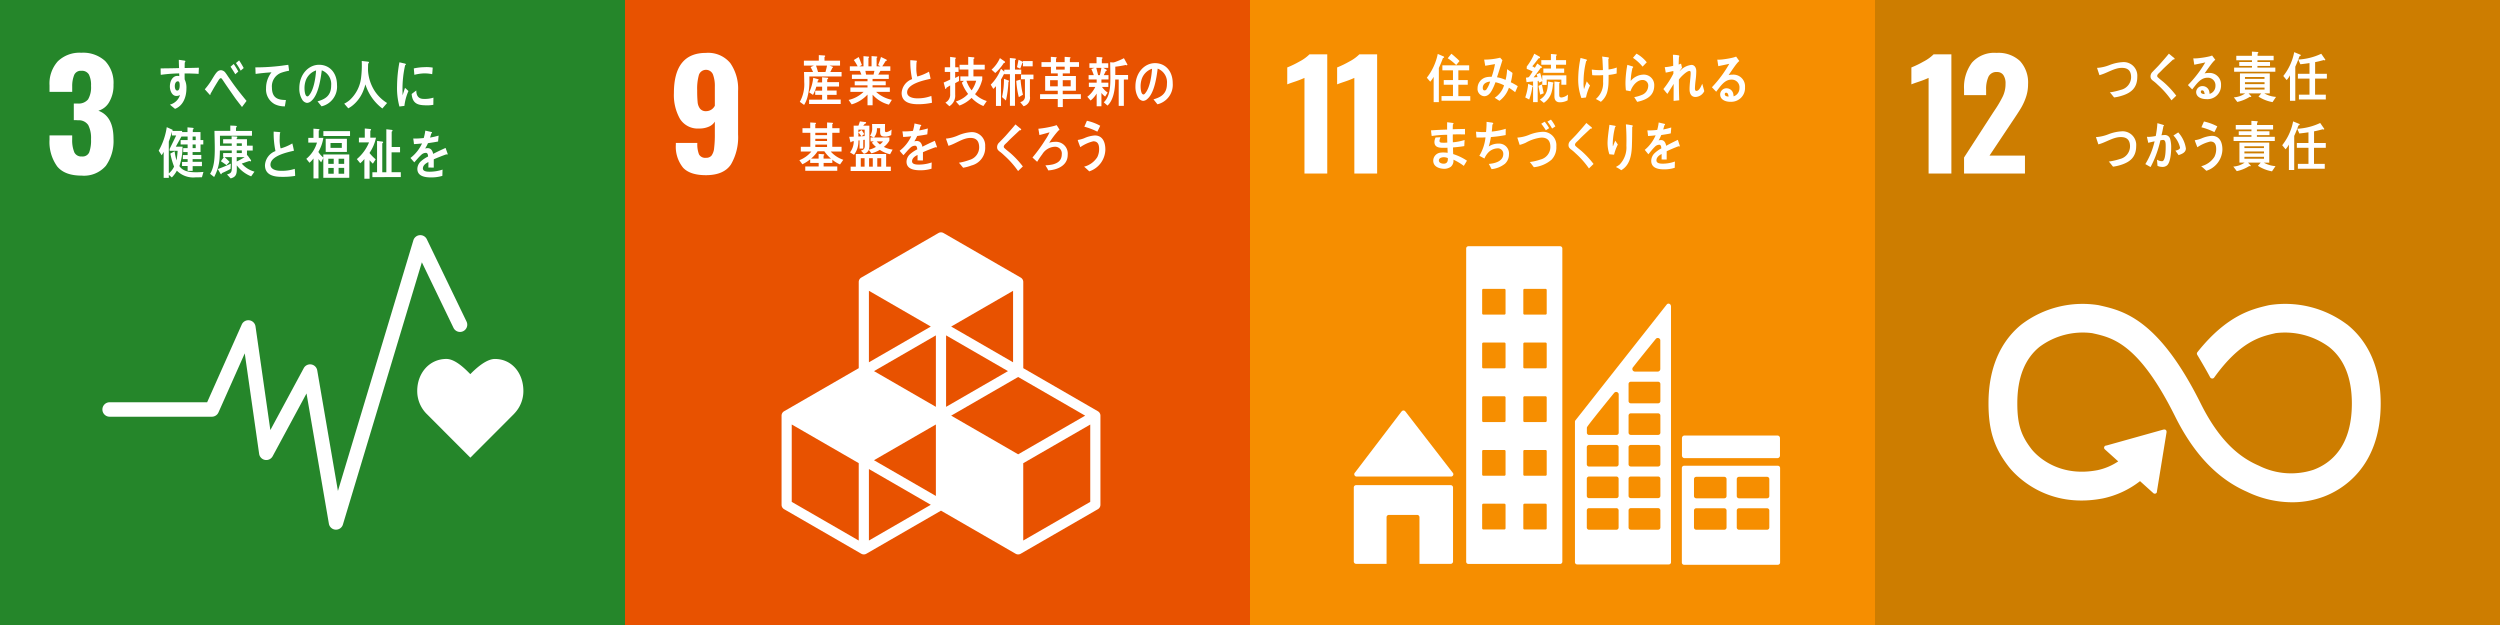 <svg xmlns="http://www.w3.org/2000/svg" xmlns:xlink="http://www.w3.org/1999/xlink" width="472" height="118" viewBox="0 0 472 118"><rect x="0" y="0" width="472" height="118" fill="#333333" stroke="none"/><defs><clipPath id="a"><rect width="118" height="118" fill="none"/></clipPath></defs><g transform="translate(-711 -1159)"><g transform="translate(711 1159)"><rect width="118" height="118" fill="#25862a"/><g clip-path="url(#a)"><path d="M14.438,35.285a7.888,7.888,0,0,1-1.417-5.028v-.778H17.3v.75a5.931,5.931,0,0,0,.417,2.472,1.45,1.45,0,0,0,1.417.75,1.359,1.359,0,0,0,1.375-.764,6.468,6.468,0,0,0,.347-2.486,5.323,5.323,0,0,0-.528-2.681,2.135,2.135,0,0,0-1.945-.9,5.312,5.312,0,0,0-.778-.027V23.451H18.3a2.3,2.3,0,0,0,2-.778,4.5,4.5,0,0,0,.556-2.556,4.4,4.4,0,0,0-.4-2.138,1.513,1.513,0,0,0-1.43-.7,1.344,1.344,0,0,0-1.333.75,5.565,5.565,0,0,0-.389,2.222v1H13.021V20.035a6.256,6.256,0,0,1,1.57-4.555,5.9,5.9,0,0,1,4.43-1.611,6.152,6.152,0,0,1,4.5,1.556A5.99,5.99,0,0,1,25.1,19.9,6.156,6.156,0,0,1,24.3,23.16a3.447,3.447,0,0,1-2.056,1.653Q25.1,25.868,25.1,30.118a8.079,8.079,0,0,1-1.445,5.1,5.458,5.458,0,0,1-4.583,1.848q-3.223,0-4.639-1.778" transform="translate(-3.671 -3.91)" fill="#fff"/><path d="M129.744,100.423c0-3.335-2.141-6.04-5.382-6.04-1.621,0-3.576,1.775-4.638,2.867-1.061-1.094-2.887-2.87-4.509-2.87-3.241,0-5.513,2.7-5.513,6.041a6.112,6.112,0,0,0,1.72,4.272l8.309,8.324,8.3-8.316-.006-.006a6.114,6.114,0,0,0,1.72-4.273" transform="translate(-30.93 -26.61)" fill="#fff"/><path d="M71.028,117.432c-.028,0-.056,0-.085,0a1.362,1.362,0,0,1-1.26-1.131L65.462,91.717l-6.394,11.854a1.365,1.365,0,0,1-2.552-.454L53.8,84.145,48.837,95.3a1.366,1.366,0,0,1-1.247.809h-19.3a1.364,1.364,0,1,1,0-2.729H46.7l6.532-14.671a1.364,1.364,0,0,1,2.6.361l2.8,19.562,6.306-11.691a1.364,1.364,0,0,1,2.546.416l3.908,22.767L85.637,62.8a1.365,1.365,0,0,1,2.536-.2l7.5,15.54A1.365,1.365,0,0,1,93.21,79.33L87.239,66.951,72.334,116.462a1.362,1.362,0,0,1-1.305.971" transform="translate(-7.591 -17.433)" fill="#fff"/><path d="M105.78,24.616c-.309.031-.618.075-.936.113A13.369,13.369,0,0,1,104.4,20.8a25.319,25.319,0,0,1,.446-4.42l.748.176a2.3,2.3,0,0,1,.368.095.129.129,0,0,1,.1.135.14.14,0,0,1-.138.134,20.491,20.491,0,0,0-.5,4.588c0,.374.018.739.018,1.115.154-.47.3-.949.462-1.418.216.2.432.4.645.6a9.884,9.884,0,0,0-.764,2.8m5.463-.195a6.989,6.989,0,0,1-1.571.09c-1.229-.039-2.373-.241-2.523-2.135.29-.219.579-.45.876-.661,0,1.074.5,1.558,1.3,1.585a5.468,5.468,0,0,0,1.937-.236c-.007.45-.014.9-.019,1.356m-.216-5.783a6.7,6.7,0,0,0-1.991-.124,8.966,8.966,0,0,0-1.376.243c-.037-.372-.062-.834-.107-1.208a10.361,10.361,0,0,1,1.95-.236,7.076,7.076,0,0,1,1.623.082c-.032.411-.055.832-.1,1.242" transform="translate(-29.434 -4.619)" fill="#fff"/><path d="M49.4,18.387c-.359-.029-.719-.05-1.071-.059-.526-.016-1.049-.038-1.568-.022.008.391-.01.756.016,1.145a3.45,3.45,0,0,1,.326,1.664c0,1.757-.7,3.327-2.158,3.873-.314-.274-.648-.515-.955-.8a2.7,2.7,0,0,0,1.9-1.811,1.321,1.321,0,0,1-.726.17c-.745,0-1.185-.959-1.185-1.771,0-1.011.5-2.011,1.421-2.011a1.432,1.432,0,0,1,.351.042c0-.167-.008-.34-.017-.508-.6,0-1.193.042-1.78.08-.571.049-1.13.108-1.692.188-.034-.4-.019-.811-.034-1.212,1.164-.022,2.322-.022,3.487-.066-.026-.517-.041-1.028-.051-1.555.254.022.526.065.781.106a2.582,2.582,0,0,1,.324.052c.06.011.131.031.131.128a.292.292,0,0,1-.113.219c-.01.339-.018.7-.018,1.036.895-.007,1.8-.025,2.693-.055Zm-3.911,1.4c-.4,0-.58.463-.58.895,0,.348.1.853.465.853.386,0,.457-.59.457-.947,0-.283,0-.8-.342-.8" transform="translate(-11.906 -4.436)" fill="#fff"/><path d="M60.869,24.684c-.444-.595-.964-1.215-1.425-1.878-.546-.784-1.112-1.6-1.644-2.375-.182-.264-.365-.551-.546-.815-.1-.133-.216-.376-.382-.376-.237,0-.46.453-.592.649-.174.278-.349.575-.513.84-.3.487-.556.983-.844,1.457v.056c0,.088-.036.164-.112.164l-.965-1.066A13.669,13.669,0,0,0,54.871,20c.331-.5.626-1.05.974-1.548.332-.45.59-.717,1.085-.717a1.144,1.144,0,0,1,.863.55c.19.233.374.543.546.786.411.585.819,1.183,1.235,1.735.643.872,1.478,1.91,2.155,2.726ZM59.6,18.5c-.277-.495-.587-.961-.894-1.428l.6-.515a12.511,12.511,0,0,1,.87,1.432Zm1.023-.679a13.415,13.415,0,0,0-.894-1.439l.6-.5a15.759,15.759,0,0,1,.862,1.442Z" transform="translate(-15.181 -4.479)" fill="#fff"/><path d="M73.31,18.188a9.447,9.447,0,0,0-1.278.344,2.73,2.73,0,0,0-1.767,2.816c.017,2.114,1.328,2.311,2.636,2.335-.06.4-.121.8-.206,1.2l-.177,0a4.184,4.184,0,0,1-1.707-.4,3.162,3.162,0,0,1-1.656-3.015,4.848,4.848,0,0,1,1.023-3.01c-.963.06-2.04.163-2.986.3-.045-.521-.021-.832-.071-1.236a40.032,40.032,0,0,0,4.957-.31c.388-.057,1.046-.143,1.271-.175.042.157.135.966.149,1.046s-.1.091-.189.112" transform="translate(-18.924 -4.801)" fill="#fff"/><path d="M82.894,24.876c-.261-.309-.5-.634-.762-.931,1.34-.4,2.577-.982,2.577-2.989a2.781,2.781,0,0,0-1.771-2.877c-.229,1.827-.679,4.736-2.009,5.813a1.234,1.234,0,0,1-.787.338,1.249,1.249,0,0,1-.9-.615,3.959,3.959,0,0,1-.544-2.166c0-2.588,1.718-4.417,3.735-4.417,1.866,0,3.381,1.384,3.381,3.846a3.8,3.8,0,0,1-2.916,4M79.915,20a4.331,4.331,0,0,0-.238,1.446c0,.433.076,1.555.551,1.555.169,0,.313-.2.417-.338.793-1.015,1.134-3.182,1.217-4.566A3.126,3.126,0,0,0,79.915,20" transform="translate(-22.187 -4.802)" fill="#fff"/><path d="M97.709,25a9.072,9.072,0,0,1-3.2-4.555,11.068,11.068,0,0,1-.467,1.371,6.764,6.764,0,0,1-1.878,2.553,5.008,5.008,0,0,1-.892.6l-.763-.88a4.946,4.946,0,0,0,1.03-.679,6.765,6.765,0,0,0,2.14-4.117,19.517,19.517,0,0,0,.137-3.265l1.2.136a.169.169,0,0,1,.164.155.207.207,0,0,1-.154.191c-.017.427-.027.85-.027,1.276a8.028,8.028,0,0,0,1.351,4.043,7.485,7.485,0,0,0,2.251,2.135Z" transform="translate(-25.519 -4.517)" fill="#fff"/><path d="M49.89,42.891c-.4.01-.793.019-1.189.019a4.338,4.338,0,0,1-3.546-1.261,5.544,5.544,0,0,1-.95,1.282l-.572-.5v.579h-.969V38.1a5.742,5.742,0,0,1-.376.64l-.564-.859a12.659,12.659,0,0,0,1.522-4.446l1.049.475a.122.122,0,0,1,.07.1.164.164,0,0,1-.094.135h1.871v.839l-1.186,2.129h1.275a11.469,11.469,0,0,1-.6,3.671c.7,1.074,2.112,1.167,3.177,1.167.457,0,.906-.029,1.364-.062Zm-6.1-4.994v-.352L45.033,35h-.811v-.714c-.167.63-.362,1.262-.59,1.872v6.008a3.62,3.62,0,0,0,.995-1.283,13.918,13.918,0,0,1-.7-2.461c.272-.143.537-.289.809-.433a10.362,10.362,0,0,0,.353,1.726A16.043,16.043,0,0,0,45.3,37.9Zm5.835-1.2v1.438h-1.5v.549h1.645v.786H48.129v.506H49.89v.818H48.138v.888h-.951v-.91H46.131V40h1.056v-.526h-.9v-.776h.9v-.559h-.836v-.745h.836V36.7H45.868v-.826h1.319v-.663h-1.24V34.36h1.214v-.889l1.012.094a.143.143,0,0,1,.141.155c0,.082-.1.144-.151.185v.455h1.454v1.511h.528V36.7Zm-.914-1.489h-.581v.681h.581Zm0,1.489h-.581v.693h.581Z" transform="translate(-11.763 -9.428)" fill="#fff"/><path d="M62.992,42.6a6.333,6.333,0,0,1-2.719-2.079c0,.246.008.481.008.725,0,1.1-.282,1.5-1.163,1.748l-.687-.756c.67-.191.909-.32.909-1.2V38.975H57.975c.326.29.643.577.94.9l-.579.607c-.352-.254-.7-.5-1.064-.734l.564-.77H57.7V38.2H59.33v-.491H57.086c-.008.373-.008.746-.037,1.118A8.621,8.621,0,0,1,56,42.727c-.258-.2-.5-.4-.767-.6.809-1.247.888-3.2.888-4.721,0-1.127-.042-2.258-.06-3.388h2.991V33.01c.335.022.759.022,1.084.063.061.011.141.032.141.129a.205.205,0,0,1-.151.18v.64h3.019v.907H57.1c0,.638.006,1.267.006,1.905h2.219v-.447H57.7v-.8h1.6v-.552l.924.052c.07,0,.157.013.157.131a.2.2,0,0,1-.121.168v.2H62.2v1.227h1.084v.915H62.2v.939l.08-.065.653.906a.26.26,0,0,1,.043.14.12.12,0,0,1-.115.126.418.418,0,0,1-.194-.075c-.484.15-.968.331-1.451.493a4.893,4.893,0,0,0,2.4,1.522ZM59.1,41.194a16.968,16.968,0,0,1-1.644.8c-.02.076-.062.213-.141.213-.045,0-.081-.042-.107-.085l-.51-.9A26.512,26.512,0,0,0,59.155,40.2Zm2.13-4.829h-.967v.48h.967Zm0,1.333h-.967v.511h.967Zm-.967,1.277V39.8a16.192,16.192,0,0,0,1.505-.829Z" transform="translate(-15.572 -9.307)" fill="#fff"/><path d="M72.824,43.142c-1.215,0-3.154-.2-3.154-2.181a3.023,3.023,0,0,1,1.982-2.681,16.526,16.526,0,0,1-.34-3.679l.774.063c.126.011.253.022.382.041.042.011.093.031.093.094a.218.218,0,0,1-.059.115,6.973,6.973,0,0,0-.051.955,6.527,6.527,0,0,0,.16,1.86.108.108,0,0,0,.077.032,9.235,9.235,0,0,0,2.143-.926c.127.447.212.914.314,1.371-1.062.261-4.438.926-4.438,2.64,0,.967,1.258,1.152,1.845,1.152a7.754,7.754,0,0,0,2.743-.365c.037.438.062.885.072,1.333a14.06,14.06,0,0,1-2.543.175" transform="translate(-19.643 -9.755)" fill="#fff"/><path d="M83.749,43.108V39.371l-.41.815c-.178-.2-.332-.408-.5-.617v3.654h-.946V39.455a4.6,4.6,0,0,1-.758.814l-.6-.742a6.233,6.233,0,0,0,2.018-3.068H80.911v-.887h.972V33.828l1,.082c.052,0,.141.032.141.116a.2.2,0,0,1-.141.167v1.379h.875a7.768,7.768,0,0,1-.946,2.653,4.339,4.339,0,0,0,.937,1.054V38.7h4.9v4.4Zm.009-8.811h5.034v.92H83.759Zm.438,1.442H88.2v2.485H84.2Zm1.517,3.768H84.687v.972h1.026Zm0,1.732H84.687v1.1h1.026Zm1.525-4.7H85.106v.917h2.133Zm.448,2.965H86.632v.972h1.055Zm0,1.732H86.632v1.1h1.055Z" transform="translate(-22.706 -9.538)" fill="#fff"/><path d="M96.221,38.377v.042A7.8,7.8,0,0,0,97.38,39.6l-.527.826a6.616,6.616,0,0,1-.624-.659v3.508h-.982V39.546a5.087,5.087,0,0,1-.786.8l-.635-.784a8.2,8.2,0,0,0,2.3-3.151h-1.91v-.9h1.107V33.784l1.062.1a.154.154,0,0,1,.125.144c0,.084-.08.136-.142.157v1.338h1.07a7.845,7.845,0,0,1-1.213,2.858m.535,4.583v-.909h.882V36.133l1.009.125a.146.146,0,0,1,.134.146c0,.1-.1.146-.16.178v5.469h.768V33.93l1.01.115c.07.011.162.05.162.146s-.1.147-.162.19v2.9h1.58v1h-1.6v3.749h1.741v.928Z" transform="translate(-26.453 -9.525)" fill="#fff"/><path d="M114.85,38.864a.234.234,0,0,1-.128-.05c-.625.21-1.83.689-2.4.949v1.56l-1.021-.01c.009-.14.009-.293.009-.464v-.567c-.694.322-1.04.737-1.04,1.2,0,.406.4.618,1.187.618a7.678,7.678,0,0,0,2.522-.4l-.034,1.184a7.2,7.2,0,0,1-2.175.293c-1.7,0-2.548-.534-2.548-1.62a2.009,2.009,0,0,1,.711-1.457,6.228,6.228,0,0,1,1.316-.87c-.015-.456-.155-.689-.406-.689a1.251,1.251,0,0,0-.891.386,7.922,7.922,0,0,0-.669.686c-.321.356-.52.6-.641.721-.155-.184-.4-.456-.719-.83a7.3,7.3,0,0,0,2.185-2.744c-.46.06-.972.1-1.525.132-.034-.384-.088-.739-.139-1.052a14.963,14.963,0,0,0,1.985-.1,8.449,8.449,0,0,0,.294-1.4l1.169.265a.12.12,0,0,1,.1.121c0,.06-.041.111-.138.152-.043.173-.121.437-.233.778a13.733,13.733,0,0,0,1.619-.373l-.1,1.112c-.475.1-1.118.2-1.913.315a6.323,6.323,0,0,1-.539,1.011,1.746,1.746,0,0,1,.493-.07c.53,0,.877.355,1.031,1.082.692-.364,1.483-.739,2.339-1.123l.4,1.133c0,.081-.034.122-.1.122" transform="translate(-30.427 -9.681)" fill="#fff"/></g></g><g transform="translate(829 1159)"><rect width="118" height="118" transform="translate(0)" fill="#e85200"/><g transform="translate(0)"><g clip-path="url(#a)"><path d="M14.574,35.56a6.274,6.274,0,0,1-1.347-4.32v-.333h4.056a5.256,5.256,0,0,0,.319,2.167,1.329,1.329,0,0,0,1.32.638,1.28,1.28,0,0,0,1.042-.416,2.816,2.816,0,0,0,.486-1.375,20.788,20.788,0,0,0,.139-2.764V26.879a2.409,2.409,0,0,1-1.139.959,4.4,4.4,0,0,1-1.806.347A3.963,3.963,0,0,1,14,26.352a9.121,9.121,0,0,1-1.139-4.861q0-7.583,6.055-7.583A5.413,5.413,0,0,1,23.5,15.824,8.47,8.47,0,0,1,24.977,21.1V29.3a10.173,10.173,0,0,1-1.347,5.667q-1.347,2.028-4.736,2.028-3,0-4.319-1.43m6.014-11.681V20.3a6.171,6.171,0,0,0-.361-2.334,1.42,1.42,0,0,0-2.639.07,9.528,9.528,0,0,0-.333,2.958,21.978,21.978,0,0,0,.083,2.208,2.355,2.355,0,0,0,.458,1.236,1.381,1.381,0,0,0,1.153.472,1.847,1.847,0,0,0,1.639-1.028" transform="translate(-3.627 -3.921)" fill="#fff"/><path d="M100.887,94.868,86.8,86.736V70.466a.961.961,0,0,0-.48-.832L71.746,61.222a.966.966,0,0,0-.961,0l-14.57,8.412a.96.96,0,0,0-.48.832v16.27l-14.09,8.133a.96.96,0,0,0-.48.832v16.827a.96.96,0,0,0,.48.832l14.57,8.411a.962.962,0,0,0,.961,0l14.09-8.133,14.088,8.133a.963.963,0,0,0,.961,0l14.572-8.411a.959.959,0,0,0,.48-.832V95.7a.96.96,0,0,0-.48-.832M70.3,110.862l-11.687-6.748L70.3,97.366ZM83.911,87.292,72.226,94.036V80.542ZM70.3,94.036,58.618,87.291,70.3,80.542ZM73.188,95.7l12.646-7.3,12.65,7.3L85.834,103ZM84.873,85.626,73.188,78.878l11.685-6.747ZM69.342,78.878,57.656,85.626v-13.5Zm-13.608,40.4-12.648-7.3V97.366l12.648,7.3Zm1.922,0V105.779l11.686,6.748Zm41.789-7.3-12.65,7.3v-14.6l12.65-7.3Z" transform="translate(-11.606 -17.225)" fill="#fff"/><path d="M47.762,18.523c.006.265.015.522.015.788a11.406,11.406,0,0,1-.39,3.171,5.071,5.071,0,0,1-.614,1.412l-.807-.582a6.789,6.789,0,0,0,.833-3.755c0-.624-.018-1.259-.043-1.882h1.713c-.154-.309-.3-.626-.467-.923l.633-.286h-1.9v-.931h2.815V14.49l1.04.072c.077,0,.164,0,.164.124a.2.2,0,0,1-.13.152v.7h2.936v.931H51.581l.562.216a.108.108,0,0,1,.087.1c0,.06-.07.093-.112.1-.131.268-.251.533-.4.79h2.133v.848Zm-.045,5.2V22.9h2.46v-.909H48.871v-.788h1.307v-.759H49.085A7.744,7.744,0,0,1,48.453,22l-.718-.48a8.575,8.575,0,0,0,.762-2.743l.92.256a.12.12,0,0,1,.1.111c0,.083-.068.116-.129.124-.036.124-.07.247-.1.369h.885v-.962l1.056.09c.053,0,.087.075.087.126,0,.1-.114.162-.182.182v.513h2.235v.839H51.13v.757h1.784v.809H51.13v.89h2.553v.841Zm1.307-7.257c.123.34.305.933.4,1.28a.341.341,0,0,1-.442-.071H50.81c.113-.4.215-.8.293-1.209Z" transform="translate(-12.96 -4.085)" fill="#fff"/><path d="M66.4,23.916a6.111,6.111,0,0,1-3.076-1.882v1.994h-.96V22.013a6.538,6.538,0,0,1-3,1.854l-.573-.84A5.948,5.948,0,0,0,61.623,21.5H59.128v-.832h3.233v-.4H59.944V19.5h2.417v-.443H59.415v-.811h1.793c-.094-.234-.181-.477-.294-.708H59.024v-.852H60.5a8.775,8.775,0,0,0-.727-1.193l.927-.568c.208.5.407,1,.6,1.509l-.485.252H61.6V14.756l.969.091a.089.089,0,0,1,.095.1c0,.071-.077.13-.129.152v1.588h.589V14.746l.987.08a.1.1,0,0,1,.1.111c0,.072-.088.122-.131.141v1.6H64.8l-.433-.233c.19-.507.389-1,.536-1.53l.989.477a.182.182,0,0,1,.112.152c0,.113-.149.122-.209.122-.216.345-.432.679-.648,1.012h1.524v.861H64.8c-.138.243-.276.474-.415.708h1.991v.811H63.313V19.5H65.8v.76H63.313v.4h3.265V21.5h-2.6a6.238,6.238,0,0,0,2.981,1.507ZM61.96,17.54l.131.708H63.5c.062-.234.114-.477.166-.708Z" transform="translate(-16.575 -4.158)" fill="#fff"/><path d="M75.891,24.139c-1.216,0-3.154-.192-3.154-2.126a2.956,2.956,0,0,1,1.98-2.613,15.712,15.712,0,0,1-.34-3.582c.254.019.518.039.774.062.126.01.254.018.381.039.042.009.092.031.092.091a.2.2,0,0,1-.057.111,7,7,0,0,0-.051.933,6.235,6.235,0,0,0,.159,1.81.115.115,0,0,0,.079.029,9.337,9.337,0,0,0,2.141-.9c.126.435.213.89.314,1.336-1.061.253-4.436.9-4.436,2.571,0,.942,1.258,1.124,1.845,1.124a7.227,7.227,0,0,0,2.728-.455c.051.424.093.859.118,1.293a12.2,12.2,0,0,1-2.573.275" transform="translate(-20.508 -4.46)" fill="#fff"/><path d="M85.962,19.914v2.175a2.338,2.338,0,0,1-1.1,2.178l-.748-.687a1.664,1.664,0,0,0,.9-1.621V20.339c-.238.162-.489.294-.722.467-.006.08-.042.21-.128.21-.05,0-.07-.049-.085-.1L83.788,19.8c.412-.181.824-.365,1.227-.566V17.8H83.994v-.89h1.012V14.954l.989.131a.107.107,0,0,1,.095.09c0,.072-.078.143-.121.174v1.56H86.6v.89h-.643v1.134l.731-.375v.952c-.241.142-.482.261-.722.4m5.319,4.322a6.251,6.251,0,0,1-2.225-1.54,6.234,6.234,0,0,1-2.288,1.447l-.686-.768A5.2,5.2,0,0,0,88.4,21.949a8.155,8.155,0,0,1-1.176-2.117l.377-.353H86.94v-.842h1.514V17.344H86.786v-.9h1.634v-1.5l1.03.091a.135.135,0,0,1,.139.152c0,.081-.113.143-.164.162v1.084H91.54v.91H89.408v1.294h1.667v.609c0,.029-.111.375-.129.435a6.621,6.621,0,0,1-1.236,2.306,5.541,5.541,0,0,0,2.217,1.3Zm-3.2-4.778a5.949,5.949,0,0,0,.98,1.823,5.666,5.666,0,0,0,.859-1.823Z" transform="translate(-23.623 -4.213)" fill="#fff"/><path d="M100.74,18.3v5.972h-.954V18.311H98.713v-.131c-.2.384-.387.768-.61,1.132V24.3h-.954V20.568a5.125,5.125,0,0,1-.506.516l-.482-.8a8.323,8.323,0,0,0,1.934-3.006l.619.556v-.384H99.77v-2.2l.987.1c.06.011.147.031.147.121a.217.217,0,0,1-.164.192v1.783h1.178V18.3Zm-2.1-2.115a9.1,9.1,0,0,1-1.624,1.9l-.7-.636a6.34,6.34,0,0,0,1.58-2.177l.888.618a.172.172,0,0,1,.085.133.187.187,0,0,1-.232.163m.867,3.572a19.2,19.2,0,0,1-.472,3.522l-.739-.656a15.354,15.354,0,0,0,.369-3.442l.894.332a.109.109,0,0,1,.061.1c0,.062-.078.122-.113.141m1.959,2.885a16.792,16.792,0,0,1-.48-3.077l.809-.243a16.807,16.807,0,0,0,.455,2.864Zm.783-5.812v-.747a.106.106,0,0,1-.111.082c-.131.363-.26.737-.4,1.1l-.62-.284c.12-.464.2-.931.3-1.4l.808.394.025.042v-.182h1.83v.99Zm1.315,2.431V22.5a1.653,1.653,0,0,1-1.2,1.861l-.637-.79a1.046,1.046,0,0,0,.895-1.184V19.262h-.74v-.88h2.348v.88Z" transform="translate(-27.111 -4.301)" fill="#fff"/><path d="M113.427,22.9v1.529h-.954V22.9h-3.34v-.9h3.34v-.655h-2.378V18.562h2.378v-.493h-1.286v-1.23H109.4v-.892h1.768V14.942l1,.073a.115.115,0,0,1,.111.1c0,.063-.085.134-.129.165v.668h1.624V14.942l1,.073a.115.115,0,0,1,.113.1c0,.063-.085.134-.127.165v.668h1.725v.892h-1.715v1.23h-1.354v.493H115.9v2.777h-2.487v.655h3.424v.9Zm-.954-3.549h-1.446v1.161h1.446Zm1.308-2.551h-1.623v.554h1.623Zm1.135,2.551h-1.5v1.161h1.5Z" transform="translate(-30.769 -4.213)" fill="#fff"/><path d="M124.227,19.228l-.009.606h1.308v.809h-1.193A4.129,4.129,0,0,0,125.4,21.7l-.477.76a3.688,3.688,0,0,1-.7-.69v2.513h-.9v-2.4a5.028,5.028,0,0,1-1.142,1.321l-.626-.707a5.177,5.177,0,0,0,1.506-1.855h-1.209v-.809h1.472v-.606h-1.521v-.82h.979c-.14-.388-.287-.778-.461-1.147l.6-.225h-.97v-.862H123.3V14.984l1,.06a.129.129,0,0,1,.132.122.184.184,0,0,1-.132.175v.831h1.209v.862h-.946l.592.337a.144.144,0,0,1,.083.111c0,.115-.121.146-.189.146-.116.266-.247.521-.379.778h.89v.82Zm-.972-2.193c.091.378.318,1.234.393,1.622-.164.085-.45-.321-.614-.249h.895c.107-.45.206-.912.289-1.373Zm5.2,2.2v4.972h-.971V19.239h-.658c-.009,1.691-.271,3.854-1.457,4.92l-.705-.616c1.2-1.118,1.248-3.022,1.248-4.725,0-.944-.031-1.9-.039-2.84l.576.041a2.644,2.644,0,0,0,.567-.164,11.986,11.986,0,0,0,1.454-.645l.659,1.189a.146.146,0,0,1-.147.154.25.25,0,0,1-.166-.063,18.456,18.456,0,0,1-1.974.328v1.569h2.411v.852Z" transform="translate(-34.273 -4.225)" fill="#fff"/><path d="M138.368,24.367c-.26-.3-.494-.628-.753-.923,1.323-.4,2.546-.973,2.546-2.962a2.751,2.751,0,0,0-1.75-2.846c-.226,1.81-.671,4.69-1.986,5.757a1.209,1.209,0,0,1-.778.334,1.234,1.234,0,0,1-.9-.606,3.94,3.94,0,0,1-.537-2.147c0-2.563,1.7-4.374,3.7-4.374,1.841,0,3.34,1.373,3.34,3.811a3.764,3.764,0,0,1-2.882,3.958m-2.949-4.828a4.319,4.319,0,0,0-.233,1.433c0,.432.074,1.542.545,1.542.167,0,.31-.2.409-.337.788-1,1.122-3.152,1.206-4.522a3.1,3.1,0,0,0-1.927,1.883" transform="translate(-37.84 -4.68)" fill="#fff"/><path d="M53.524,40.124a5.7,5.7,0,0,1-1.456-.892v.607H50.424v.668H53v.82H46.958v-.82h2.531v-.668h-1.6v-.679a7.229,7.229,0,0,1-1.472.933l-.573-.77a5.526,5.526,0,0,0,2.271-1.639H46.117v-.89h1.794V34.149H46.43v-.868h1.465V32.2l.987.06a.1.1,0,0,1,.1.111c0,.071-.078.131-.131.152v.761h2.227V32.2l1,.06a.111.111,0,0,1,.112.111c0,.071-.079.131-.13.152v.761h1.37v.868h-1.37v2.644h1.751v.89H51.765a5.409,5.409,0,0,0,2.375,1.558Zm-2.962-2.49H49.288a6.262,6.262,0,0,1-1.23,1.385h1.42v-.89l.952.072a.11.11,0,0,1,.114.1.188.188,0,0,1-.131.162v.555h1.4a6.349,6.349,0,0,1-1.255-1.385m.512-3.484H48.855v.436h2.219Zm0,1.135H48.855V35.7h2.219Zm0,1.1H48.855v.444h2.219Z" transform="translate(-12.924 -9.078)" fill="#fff"/><path d="M66.662,38.121a5.472,5.472,0,0,1-1.94-.832,5.849,5.849,0,0,1-1.593.659l-.485-.668a1.217,1.217,0,0,1-.927.749l-.554-.6c.485-.143.718-.294.718-.931V35.387l-.284.029v1.641h-.7V35.5l-.216.02a4.22,4.22,0,0,1-.832,2.712l-.754-.465a3.469,3.469,0,0,0,.71-2.136c-.138.029-.276.072-.416.1-.017.071-.068.141-.137.141s-.088-.08-.1-.141l-.216-.909c.285,0,.58,0,.867-.021,0-.69-.019-1.389-.019-2.076h.9c.106-.264.192-.536.276-.809l1.076.131a.132.132,0,0,1,.1.121c0,.133-.148.184-.234.193-.106.122-.209.243-.321.365h1.17v3.613a2.991,2.991,0,0,1-.1.922,4.638,4.638,0,0,0,1.342-.528,5.918,5.918,0,0,1-.763-.788,4.293,4.293,0,0,1,.356-.251h-.607v-.742H63.6l-.721-.332a2.413,2.413,0,0,0,.4-1.5c0-.233-.009-.475-.017-.708H65.71c-.008.395-.019.791-.019,1.185,0,.253.053.344.277.344a2.07,2.07,0,0,0,.979-.487L66.88,34.5a2.486,2.486,0,0,1-1.093.283c-.651,0-1.006-.071-1.006-.9,0-.223.009-.456.009-.678h-.615a2.5,2.5,0,0,1-.545,1.749h2.9v.577a3.687,3.687,0,0,1-1.049,1.2,4.836,4.836,0,0,0,1.662.508Zm-7.45,3.158v-.82h.98v-2.38h5.724v2.38H66.8v.82Zm2.651-7.795H60.677v.487c.207-.142.414-.284.624-.417.163.244.32.5.476.75l-.494.425.58-.04Zm-1.186.506v.781l.572-.042a7.861,7.861,0,0,0-.572-.739m1.17,4.879h-.719v1.6h.719Zm1.548,0h-.7v1.6h.7Zm.738-3.177a4.974,4.974,0,0,0,.615.574,2.743,2.743,0,0,0,.579-.574Zm.858,3.177h-.746v1.6h.746Z" transform="translate(-16.614 -8.998)" fill="#fff"/><path d="M79.144,36.989a.248.248,0,0,1-.131-.049c-.623.212-1.827.687-2.4.951V39.45l-1.023-.011c.007-.14.007-.293.007-.465v-.565c-.692.322-1.04.737-1.04,1.2,0,.406.4.619,1.188.619a7.627,7.627,0,0,0,2.521-.406l-.036,1.184a7.045,7.045,0,0,1-2.172.294c-1.7,0-2.546-.537-2.546-1.62a1.992,1.992,0,0,1,.709-1.457,6.219,6.219,0,0,1,1.315-.871c-.017-.455-.157-.689-.406-.689a1.27,1.27,0,0,0-.893.386,7.664,7.664,0,0,0-.666.689c-.322.353-.521.6-.641.717-.157-.181-.4-.455-.719-.829A7.321,7.321,0,0,0,74.4,34.884c-.46.06-.971.1-1.524.132-.034-.386-.088-.739-.139-1.053a14.968,14.968,0,0,0,1.983-.1,8.409,8.409,0,0,0,.3-1.4l1.168.262a.124.124,0,0,1,.1.122c0,.06-.043.113-.14.152-.043.173-.121.437-.233.78a13.8,13.8,0,0,0,1.62-.374l-.1,1.114c-.475.1-1.117.2-1.914.312a6.409,6.409,0,0,1-.538,1.015,1.668,1.668,0,0,1,.5-.071c.528,0,.872.352,1.03,1.081.692-.364,1.481-.737,2.339-1.122l.4,1.133c0,.081-.032.121-.1.121" transform="translate(-20.361 -9.153)" fill="#fff"/><path d="M89.192,41.043a7.7,7.7,0,0,1-1.553.418c-.268-.318-.519-.653-.8-.941a11.531,11.531,0,0,0,2-.53,2.479,2.479,0,0,0,1.83-2.421c-.028-1.335-.718-1.76-1.733-1.735-1.4.041-2.7,1.1-4.065,1.491-.047-.14-.447-1.263-.448-1.314,0-.1.124-.065.183-.066a7.4,7.4,0,0,0,2.08-.583,7.71,7.71,0,0,1,2.531-.627,2.521,2.521,0,0,1,2.583,2.7,3.439,3.439,0,0,1-2.6,3.605" transform="translate(-23.801 -9.793)" fill="#fff"/><path d="M101.8,41.521a16.811,16.811,0,0,0-2.607-2.945,8.373,8.373,0,0,0-.755-.659A2.115,2.115,0,0,1,98,37.534a.874.874,0,0,1-.164-.545,1.166,1.166,0,0,1,.4-.862c.418-.446.849-.86,1.257-1.317.607-.689,1.221-1.376,1.811-2.1.251.213.5.415.753.628a1.781,1.781,0,0,1,.288.241.13.13,0,0,1,.042.094c0,.139-.19.159-.286.139-.571.547-1.16,1.084-1.74,1.641-.245.233-.469.486-.71.718-.113.112-.243.213-.348.334a.667.667,0,0,0-.208.4.387.387,0,0,0,.157.3c.363.344.77.638,1.142.961a17.573,17.573,0,0,1,2.306,2.479c-.3.284-.6.587-.9.87" transform="translate(-27.585 -9.221)" fill="#fff"/><path d="M110.117,41.457a4.661,4.661,0,0,0-.468-.83.2.2,0,0,1-.043-.093c0-.029.043-.038.061-.05a7.744,7.744,0,0,0,1.28-.16c.9-.234,1.725-.7,1.725-1.934a1.263,1.263,0,0,0-1.421-1.4,2.929,2.929,0,0,0-2.27,1.418c-.347.455-.658.93-.961,1.416-.294-.264-.589-.536-.882-.808a29.483,29.483,0,0,0,2.475-3.413,8.9,8.9,0,0,0,.748-1.337c-.228.051-.452.122-.678.182-.406.112-.822.234-1.236.324-.062-.394-.124-.789-.2-1.185a19.138,19.138,0,0,0,2.841-.5,4.112,4.112,0,0,0,.6-.192,7.011,7.011,0,0,1,.544.86c0,.1-.1.132-.164.141a17.782,17.782,0,0,0-1.767,2.33,4.173,4.173,0,0,1,1.124-.173,2.233,2.233,0,0,1,2.365,2.459c0,2.157-2.183,2.854-3.671,2.937" transform="translate(-30.207 -9.277)" fill="#fff"/><path d="M121.215,41.306c-.319-.3-.638-.612-.978-.882a4.193,4.193,0,0,0,2.5-1.81,3.394,3.394,0,0,0,.34-1.527c0-.926-.3-1.458-1.1-1.458a7.112,7.112,0,0,0-2.453,1.112c-.06-.156-.475-1.226-.475-1.32,0-.073.086-.063.121-.063a5.5,5.5,0,0,0,1.073-.3,5.805,5.805,0,0,1,2.018-.53c1.387,0,1.993,1.124,1.993,2.67a4.425,4.425,0,0,1-3.033,4.107m1.517-7.494a12.5,12.5,0,0,0-2.451-.937c.164-.373.321-.747.485-1.122a9.4,9.4,0,0,1,2.513.946c-.173.372-.347.747-.546,1.112" transform="translate(-33.563 -8.953)" fill="#fff"/></g></g></g><g transform="translate(947 1159)"><rect width="118" height="118" transform="translate(0)" fill="#f68e00"/><g transform="translate(0)"><g clip-path="url(#a)"><path d="M13.044,18.738a18.346,18.346,0,0,1-1.778.694q-1.166.39-1.472.528V16.765a18.381,18.381,0,0,0,2.291-1.111,7.711,7.711,0,0,0,1.9-1.361h3.361v22.5H13.044Z" transform="translate(-2.761 -4.03)" fill="#fff"/><path d="M26.158,18.738a18.347,18.347,0,0,1-1.778.694q-1.166.39-1.472.528V16.765A18.382,18.382,0,0,0,25.2,15.654a7.711,7.711,0,0,0,1.9-1.361h3.361v22.5H26.158Z" transform="translate(-6.459 -4.03)" fill="#fff"/><path d="M27.852,120.408H45.683a.434.434,0,0,0,.322-.73l-.024-.026L37.11,108.175l-.087-.1a.436.436,0,0,0-.323-.142.446.446,0,0,0-.287.112l-.053.062-.083.093-8.655,11.358-.133.162a.433.433,0,0,0-.075.245.439.439,0,0,0,.438.439" transform="translate(-7.729 -30.432)" fill="#fff"/><path d="M45.594,127.559H27.728a.438.438,0,0,0-.438.437v13.982a.439.439,0,0,0,.438.439h5.75v-8.8a.436.436,0,0,1,.437-.438h5.338a.437.437,0,0,1,.437.438v8.8h5.9a.438.438,0,0,0,.437-.439V128a.438.438,0,0,0-.437-.437" transform="translate(-7.694 -35.964)" fill="#fff"/><path d="M131.662,122.462H113.979a.424.424,0,0,0-.432.42v17.856a.426.426,0,0,0,.432.42h17.684a.426.426,0,0,0,.433-.42V122.882a.424.424,0,0,0-.433-.42m-9.676,11.656a.427.427,0,0,1-.432.424h-5.283a.428.428,0,0,1-.434-.424v-3.209a.426.426,0,0,1,.434-.421h5.283a.425.425,0,0,1,.432.421Zm0-5.933a.426.426,0,0,1-.432.422h-5.283a.428.428,0,0,1-.434-.422v-3.213a.427.427,0,0,1,.434-.419h5.283a.425.425,0,0,1,.432.419Zm8.075,5.933a.427.427,0,0,1-.433.424h-5.282a.427.427,0,0,1-.433-.424v-3.209a.426.426,0,0,1,.433-.421h5.282a.426.426,0,0,1,.433.421Zm0-5.933a.427.427,0,0,1-.433.422h-5.282a.427.427,0,0,1-.433-.422v-3.213a.426.426,0,0,1,.433-.419h5.282a.426.426,0,0,1,.433.419Z" transform="translate(-32.014 -34.527)" fill="#fff"/><path d="M74.568,64.74H57.262a.424.424,0,0,0-.423.424v59.141a.425.425,0,0,0,.423.423H74.568a.427.427,0,0,0,.426-.423V65.164a.426.426,0,0,0-.426-.424M64.273,117.991a.228.228,0,0,1-.227.228H60.084a.228.228,0,0,1-.228-.228v-4.415a.227.227,0,0,1,.228-.226h3.962a.227.227,0,0,1,.227.226Zm0-10.141a.226.226,0,0,1-.227.227H60.084a.226.226,0,0,1-.228-.227v-4.415a.226.226,0,0,1,.228-.227h3.962a.226.226,0,0,1,.227.227Zm0-10.139a.227.227,0,0,1-.227.227H60.084a.228.228,0,0,1-.228-.227V93.294a.228.228,0,0,1,.228-.227h3.962a.227.227,0,0,1,.227.227Zm0-10.142a.227.227,0,0,1-.227.227H60.084a.228.228,0,0,1-.228-.227V83.152a.225.225,0,0,1,.228-.225h3.962a.225.225,0,0,1,.227.225Zm0-10.139a.228.228,0,0,1-.227.226H60.084a.228.228,0,0,1-.228-.226V73.013a.227.227,0,0,1,.228-.228h3.962a.227.227,0,0,1,.227.228Zm7.771,40.561a.228.228,0,0,1-.228.228H67.854a.227.227,0,0,1-.227-.228v-4.415a.226.226,0,0,1,.227-.226h3.962a.227.227,0,0,1,.228.226Zm0-10.141a.226.226,0,0,1-.228.227H67.854a.225.225,0,0,1-.227-.227v-4.415a.225.225,0,0,1,.227-.227h3.962a.226.226,0,0,1,.228.227Zm0-10.139a.228.228,0,0,1-.228.227H67.854a.226.226,0,0,1-.227-.227V93.294a.226.226,0,0,1,.227-.227h3.962a.228.228,0,0,1,.228.227Zm0-10.142a.228.228,0,0,1-.228.227H67.854a.226.226,0,0,1-.227-.227V83.152a.224.224,0,0,1,.227-.225h3.962a.225.225,0,0,1,.228.225Zm0-10.139a.228.228,0,0,1-.228.226H67.854a.227.227,0,0,1-.227-.226V73.013a.226.226,0,0,1,.227-.228h3.962a.227.227,0,0,1,.228.228Z" transform="translate(-16.025 -18.253)" fill="#fff"/><path d="M.5,0H18.014a.495.495,0,0,1,.495.495V3.777a.5.5,0,0,1-.5.5H.5a.5.5,0,0,1-.5-.5V.5A.5.5,0,0,1,.5,0Z" transform="translate(81.552 82.223)" fill="#fff"/><path d="M103.534,80.163a.455.455,0,0,0-.434-.331.45.45,0,0,0-.248.082c-.011.007-.022.013-.032.022l-.146.185L85.665,101.7l-.078.1a.49.49,0,0,0-.147.337v26.514a.423.423,0,0,0,.424.422h17.288a.422.422,0,0,0,.423-.422V80.34a.425.425,0,0,0-.041-.177M96.374,91.88l.121-.153c1.164-1.493,3.125-3.907,4.081-5.08l.125-.15a.493.493,0,0,1,.381-.18.484.484,0,0,1,.472.4v5.459a.489.489,0,0,1-.47.486c-.008,0-.014,0-.022,0s-.014,0-.022,0h-4.25c-.008,0-.014,0-.022,0s-.014,0-.022,0a.489.489,0,0,1-.374-.778M93.683,122.1a.422.422,0,0,1-.423.423H88.1a.422.422,0,0,1-.423-.423v-3.229a.422.422,0,0,1,.423-.421H93.26a.422.422,0,0,1,.423.421Zm0-5.966a.422.422,0,0,1-.423.424H88.1a.422.422,0,0,1-.423-.424V112.9a.421.421,0,0,1,.423-.423H93.26a.421.421,0,0,1,.423.423Zm0-5.965a.422.422,0,0,1-.423.422H88.1a.422.422,0,0,1-.423-.422v-3.23a.422.422,0,0,1,.423-.423H93.26a.422.422,0,0,1,.423.423ZM93.7,97.094v7.112a.424.424,0,0,1-.423.423H88.118a.424.424,0,0,1-.427-.423v-.895a.5.5,0,0,1,.033-.158.338.338,0,0,1,.026-.05.379.379,0,0,1,.037-.056c.013-.02.032-.046.048-.069.659-.944,3.634-4.608,4.884-6.141l.126-.151a.493.493,0,0,1,.381-.18.486.486,0,0,1,.472.4Zm7.87,25a.424.424,0,0,1-.423.423H95.988a.423.423,0,0,1-.426-.423v-3.229a.423.423,0,0,1,.426-.421h5.156a.424.424,0,0,1,.423.421Zm0-5.966a.424.424,0,0,1-.423.424H95.988a.424.424,0,0,1-.426-.424V112.9a.422.422,0,0,1,.426-.423h5.156a.423.423,0,0,1,.423.423Zm0-5.965a.424.424,0,0,1-.423.422H95.988a.424.424,0,0,1-.426-.422v-3.23a.423.423,0,0,1,.426-.423h5.156a.424.424,0,0,1,.423.423Zm0-5.966a.423.423,0,0,1-.423.421H95.988a.423.423,0,0,1-.426-.421v-3.228a.423.423,0,0,1,.426-.423h5.156a.424.424,0,0,1,.423.423Zm0-5.966a.424.424,0,0,1-.423.423H95.988a.423.423,0,0,1-.426-.423V95.005a.423.423,0,0,1,.426-.424h5.156a.424.424,0,0,1,.423.424Z" transform="translate(-24.089 -22.508)" fill="#fff"/><path d="M49.536,14.945c-.228.648-.494,1.264-.773,1.882v6.437h-.979V18.488a4.574,4.574,0,0,1-.648.921l-.641-.75a10.77,10.77,0,0,0,2.062-4.494l1.117.485a.142.142,0,0,1,.088.122c0,.112-.157.163-.225.172M49.266,23v-.871H51.43V19.986H49.689v-.88H51.43V17.262h-2v-.94h5.059v.94H52.445v1.844h1.776v.88H52.445v2.146H54.7V23Zm2.771-6.73a9.839,9.839,0,0,0-1.6-1.286l.692-.85c.287.212.565.466.834.709a8,8,0,0,1,.7.667Z" transform="translate(-13.109 -3.986)" fill="#fff"/><path d="M66.932,21.685a12.331,12.331,0,0,0-1.178-.842,5.166,5.166,0,0,1-1.785,2.469l-.9-.577a4.251,4.251,0,0,0,1.766-2.347,6.392,6.392,0,0,0-1.62-.587,10.186,10.186,0,0,1-.416,1.011c-.373.809-.842,1.631-1.723,1.631a1.371,1.371,0,0,1-1.239-1.519,2.129,2.129,0,0,1,1.6-2.054,3.686,3.686,0,0,1,1.057-.091,15.291,15.291,0,0,0,.632-2.4l-1.845.315-.2-1.164h.1a12.594,12.594,0,0,0,2.92-.363c.129.161.278.314.424.465-.181.616-.382,1.224-.571,1.842-.149.465-.287.93-.451,1.387a6.657,6.657,0,0,1,1.619.5,8.915,8.915,0,0,0,.288-2.022c.345.233.691.455,1.02.707a10.627,10.627,0,0,1-.32,1.762,10.724,10.724,0,0,1,1.315.739c-.154.374-.318.758-.493,1.135m-6.114-.811c0,.254.093.475.327.475a.448.448,0,0,0,.366-.182,5.3,5.3,0,0,0,.7-1.488c-.607.05-1.393.346-1.393,1.195" transform="translate(-16.871 -4.276)" fill="#fff"/><path d="M73.7,20.412a10.556,10.556,0,0,1-.588,2.363l-.744-.4a10.512,10.512,0,0,0,.554-2.562l.836.35a.106.106,0,0,1,.057.1.16.16,0,0,1-.115.15m5.489-.429v-.976h-2.77v1.007h-.839v-.708l-.611.269c-.031-.109-.065-.228-.09-.34l-.159.031v4h-.871v-3.9c-.411.029-.83.077-1.24.129l-.108-.857a1.951,1.951,0,0,0,.419-.05.366.366,0,0,0,.224-.169c.226-.3.419-.628.622-.946a9.6,9.6,0,0,0-1.114-.48v-.449a10.753,10.753,0,0,0,1.422-2.422l.9.5c.068.04.184.09.184.2,0,.171-.159.171-.258.162-.394.509-.778,1.026-1.2,1.5.159.1.325.181.486.291.157-.26.307-.531.459-.8l.787.557a.173.173,0,0,1,.084.141c0,.137-.133.129-.217.129-.453.6-.88,1.217-1.356,1.784a6.209,6.209,0,0,0,.736-.059,5.064,5.064,0,0,0-.168-.508l.671-.271c.149.467.266.948.4,1.426v-.967h4.547v1.774Zm-3.992,1.874c-.125-.547-.233-1.105-.326-1.664l.646-.279c.1.558.209,1.124.342,1.673Zm2.4-2.073a6.884,6.884,0,0,1-.269,1.655,3.609,3.609,0,0,1-1.45,1.963l-.753-.617c1.29-.808,1.5-1.786,1.551-3.419l.9.168a.127.127,0,0,1,.118.121.165.165,0,0,1-.1.129m.586-3.577v.718h1.539v.806H75.788v-.806h1.433V16.2H75.4V15.33h1.815V14.172l.972.079a.129.129,0,0,1,.134.119.19.19,0,0,1-.134.16v.8h1.89v.877Zm2.192,6.717a3.074,3.074,0,0,1-1.473.371c-.619,0-1.022-.35-1.022-1.128v-2.8l.888.1c.05.009.134.029.134.109a.173.173,0,0,1-.117.141V21.77c0,.486.059.615.485.615a2.315,2.315,0,0,0,1.171-.549Z" transform="translate(-20.403 -3.982)" fill="#fff"/><path d="M87.765,22.589c-.288.045-.581.08-.869.106a10.081,10.081,0,0,1-.6-3.733,20.138,20.138,0,0,1,.439-3.83c.258.062.526.134.786.206a1.97,1.97,0,0,1,.335.1c.053.021.1.041.1.108a.184.184,0,0,1-.149.154,15.823,15.823,0,0,0-.5,4.056,5.337,5.337,0,0,0,.086,1.266c.172-.488.343-.987.514-1.475a8.834,8.834,0,0,0,.622.792,9.327,9.327,0,0,0-.765,2.247m4.27-4.248c0,.44,0,.882-.014,1.323a7.992,7.992,0,0,1-.183,1.634,3.658,3.658,0,0,1-1.268,2.12,10.243,10.243,0,0,0-.943-.534,3.908,3.908,0,0,0,1.364-3.3c.014-.4.014-.8.011-1.208a13.521,13.521,0,0,1-1.562.04c-.163-.005-.329-.021-.493-.028-.039-.356-.059-.709-.088-1.063a11.079,11.079,0,0,0,1.119.1c.33.013.651.014.98,0,0-.559-.045-1.109-.066-1.659-.015-.294-.04-.6-.08-.906.277.05.552.082.829.119a1.377,1.377,0,0,1,.344.062c.06.011.121.042.118.122a.181.181,0,0,1-.118.144c0,.665.035,1.336.037,2a6.172,6.172,0,0,0,1.547-.365c.011.373-.022.757-.009,1.129a8.893,8.893,0,0,1-1.527.268" transform="translate(-24.329 -4.19)" fill="#fff"/><path d="M101.462,23.079c-.174.05-.348.087-.531.126-.083-.153-.541-.867-.541-.867,0-.031.034-.039.051-.039a5.487,5.487,0,0,0,1.288-.371,1.846,1.846,0,0,0,1.284-1.634,1.052,1.052,0,0,0-1.068-1.217c-1.011-.013-1.935,1.079-2.27,2.126-.284-.052-.578-.118-.865-.162a11.555,11.555,0,0,1-.084-1.54,20.018,20.018,0,0,1,.352-3.285l1,.306a.121.121,0,0,1,.1.121.2.2,0,0,1-.131.162,12.252,12.252,0,0,0-.335,2.457,3.219,3.219,0,0,1,2.517-1.2,1.972,1.972,0,0,1,1.926,2.1c-.024,1.843-1.359,2.544-2.7,2.921m.5-6.523a8.546,8.546,0,0,0-1.816-1.662c.228-.26.441-.531.668-.791a6.4,6.4,0,0,1,1.937,1.632c-.271.269-.528.551-.789.821" transform="translate(-27.835 -3.976)" fill="#fff"/><path d="M114.758,22.369c-.779,0-1.127-.587-1.127-1.448,0-.9.139-1.789.2-2.691.01-.131.01-.273.01-.4,0-.192-.027-.375-.234-.375-.5,0-1.705,1.165-1.992,1.651,0,1.283.015,2.6.069,3.888l-1.066.119c0-1.061.009-2.145.009-3.217-.383.648-.788,1.264-1.178,1.892-.269-.284-.5-.607-.763-.912a16.334,16.334,0,0,0,1.889-2.914V17.47c-.485.093-.954.223-1.441.3-.06-.345-.111-.689-.19-1.023a8.737,8.737,0,0,0,1.6-.262c0-.7-.026-1.4-.054-2.086a6.2,6.2,0,0,1,1.1.121.137.137,0,0,1,.112.143.111.111,0,0,1-.069.111c-.026.495-.054.982-.06,1.468.154-.043.3-.114.458-.164.062.264.113.527.174.778-.155.193-.294.4-.442.619l.018.029A3.361,3.361,0,0,1,114,16.317c.582,0,.9.545.9,1.184a14,14,0,0,1-.1,1.529,16.175,16.175,0,0,0-.15,1.62v.03c-.009.223.018.546.269.546.538,0,.892-.871,1.108-1.356.131.465.261.929.382,1.4a1.915,1.915,0,0,1-1.655,1.1" transform="translate(-30.643 -4.061)" fill="#fff"/><path d="M124.887,23.416c-.719,0-1.879-.306-1.879-1.405a1.183,1.183,0,0,1,1.247-1.145,1.286,1.286,0,0,1,1.2.944,2.454,2.454,0,0,1,.085.578,1.592,1.592,0,0,0,1.11-1.552,1.456,1.456,0,0,0-1.517-1.606c-1.307,0-2.062,1.249-2.877,2.287q-.4-.427-.806-.848a22.119,22.119,0,0,0,3.282-4.429c-.689.168-1.384.3-2.077.45l-.191-1.237a2.237,2.237,0,0,0,.276.011,8.53,8.53,0,0,0,1.152-.106,13.734,13.734,0,0,0,1.587-.3,5.1,5.1,0,0,0,.544-.177c.2.281.4.555.6.839a3.27,3.27,0,0,0-.26.23,8.41,8.41,0,0,0-.563.7c-.416.568-.8,1.155-1.2,1.732a2.929,2.929,0,0,1,.8-.093,2.195,2.195,0,0,1,2.3,2.357,2.6,2.6,0,0,1-2.808,2.762M124.15,21.7c-.164,0-.268.075-.268.284,0,.388.494.44.718.44-.044-.3-.13-.724-.45-.724" transform="translate(-34.241 -4.197)" fill="#fff"/><path d="M53.784,40.379a10.343,10.343,0,0,0-1.959-1.173,1.525,1.525,0,0,1-.487,1.338,2.2,2.2,0,0,1-1.184.388c-.86-.012-2.161-.307-2.141-1.59a1.548,1.548,0,0,1,1.432-1.468,3.983,3.983,0,0,1,.686-.02,4.279,4.279,0,0,1,.6.059c0-.324-.016-.648-.028-.961-.287.014-.582.022-.875.017-.668-.01-1.6-.075-1.588-1.117a1.961,1.961,0,0,1,.222-.839l.928-.046a2.4,2.4,0,0,0-.2.7c0,.325.36.33.548.332a5.713,5.713,0,0,0,.936-.028c-.026-.485-.027-.982-.029-1.467a21.41,21.41,0,0,0-2.921.231c-.057-.358-.095-.71-.132-1.066,1.013-.065,2.028-.122,3.043-.146-.006-.314,0-.628,0-.952l.006-.435c.243.034.485.057.726.091.122.023.259.026.382.056.044.013.1.032.095.1a.169.169,0,0,1-.115.15c-.024.314-.029.617-.033.931.773-.031,1.543-.048,2.313-.059l0,1.033c-.771-.011-1.543-.024-2.3.006-.008.5,0,.982.011,1.48a10,10,0,0,0,2.214-.434l-.06,1.155c-.711.109-1.415.2-2.128.251.005.415.015.84.035,1.255a10.1,10.1,0,0,1,2.6,1.244c-.195.331-.393.662-.595.983m-3.019-1.473A1.885,1.885,0,0,0,50,38.742c-.312,0-.913.118-.921.6s.563.617.875.621c.485.007.809-.222.819-.829,0-.072-.006-.152-.005-.223" transform="translate(-13.419 -9.059)" fill="#fff"/><path d="M64.836,39.992a4.841,4.841,0,0,1-2.467.972c-.184-.324-.331-.668-.53-.983.971-.09,2.739-.4,2.739-1.9a1.023,1.023,0,0,0-1.135-1.042,2.6,2.6,0,0,0-1.526.618,3.672,3.672,0,0,0-.9,1.3l-.961-.516a8.319,8.319,0,0,0,1.16-3.473c-.339.021-.667.031-1.005.031h-.7c-.025-.376-.07-.74-.078-1.112a10.7,10.7,0,0,0,1.266.08c.2,0,.414,0,.622-.014a17.581,17.581,0,0,0,.1-1.921c.26.039.518.07.779.111a2.214,2.214,0,0,1,.348.06c.061.019.129.052.129.143a.252.252,0,0,1-.156.2c-.034.447-.06.891-.12,1.326a13.2,13.2,0,0,0,2.64-.526l-.016,1.186a24.184,24.184,0,0,1-2.789.374,12.7,12.7,0,0,1-.406,1.782,3.256,3.256,0,0,1,1.887-.546,1.861,1.861,0,0,1,1.931,2.042,2.4,2.4,0,0,1-.806,1.812" transform="translate(-16.756 -9.03)" fill="#fff"/><path d="M76.732,39.038a6.153,6.153,0,0,1-3.314,1.4c-.261-.334-.5-.679-.773-.983a9.688,9.688,0,0,0,2-.465,2.454,2.454,0,0,0,1.89-2.368c0-1.336-.69-1.782-1.705-1.782a7.728,7.728,0,0,0-2.98.992,7.2,7.2,0,0,1-1.116.394c-.042-.143-.421-1.295-.421-1.324,0-.1.109-.072.16-.072A6.924,6.924,0,0,0,72.6,34.29a7.923,7.923,0,0,1,2.533-.545,2.531,2.531,0,0,1,2.528,2.774,3.338,3.338,0,0,1-.926,2.519m-1.056-5.576a10.905,10.905,0,0,0-.872-1.234l.653-.384a7.751,7.751,0,0,1,.84,1.223Zm1.183-.325a9.018,9.018,0,0,0-.888-1.314l.67-.376a7.5,7.5,0,0,1,.831,1.287Z" transform="translate(-19.824 -8.866)" fill="#fff"/><path d="M87.6,40.91a16.229,16.229,0,0,0-2.538-2.864,7.715,7.715,0,0,0-.734-.641,2.163,2.163,0,0,1-.421-.373.856.856,0,0,1-.159-.532,1.127,1.127,0,0,1,.387-.837c.406-.434.828-.837,1.221-1.28.59-.67,1.189-1.339,1.764-2.049.244.208.488.4.732.611a1.859,1.859,0,0,1,.28.236.135.135,0,0,1,.04.088c0,.138-.185.159-.277.138-.556.533-1.13,1.055-1.695,1.6-.236.226-.454.473-.691.7-.11.109-.236.206-.336.325a.636.636,0,0,0-.2.393.377.377,0,0,0,.152.3c.355.335.749.621,1.113.936a17.015,17.015,0,0,1,2.239,2.413c-.293.275-.579.569-.873.846" transform="translate(-23.613 -9.116)" fill="#fff"/><path d="M95.243,38.425c-.3-.022-.6-.054-.886-.083a6.745,6.745,0,0,1-.343-2.294c.038-1.092.219-2.179.35-3.261.261.039.528.091.791.131.092.024.218.028.31.062a.1.1,0,0,1,.073.1.21.21,0,0,1-.108.149A14.03,14.03,0,0,0,95,36.124q-.009.3.005.609c0,.018-.008.072.024.073s.045-.082.055-.09c.122-.323.249-.63.379-.94l.489.728a8.944,8.944,0,0,0-.709,1.92m3.424-5.219c-.008,1.185-.017,2.4-.058,3.6-.066,1.9-.472,3.674-2.018,4.55a4.741,4.741,0,0,0-.905-.55c-.024-.01-.051-.011-.05-.053s.045-.069.073-.088a3.445,3.445,0,0,0,.588-.384,4.629,4.629,0,0,0,1.269-3.552,40.079,40.079,0,0,0-.092-4.028,6.857,6.857,0,0,1,.793.111,3.065,3.065,0,0,1,.421.075.1.1,0,0,1,.08.116.374.374,0,0,1-.1.208" transform="translate(-26.506 -9.219)" fill="#fff"/><path d="M110.309,36.731a.2.2,0,0,1-.122-.05c-.587.213-1.717.69-2.254.954V39.2l-.963-.01c.009-.141.009-.294.009-.465v-.568c-.651.324-.978.739-.978,1.2,0,.407.374.62,1.115.62a6.789,6.789,0,0,0,2.37-.406l-.034,1.186a6.283,6.283,0,0,1-2.043.294c-1.6,0-2.393-.537-2.393-1.624a2.053,2.053,0,0,1,.668-1.457,5.7,5.7,0,0,1,1.237-.872c-.016-.456-.146-.69-.382-.69a1.152,1.152,0,0,0-.839.386,7.59,7.59,0,0,0-.628.69c-.3.355-.488.6-.6.718-.146-.182-.374-.456-.677-.83a7.284,7.284,0,0,0,2.053-2.747c-.432.06-.913.1-1.435.13-.032-.386-.08-.74-.129-1.053a13.25,13.25,0,0,0,1.866-.1,9.053,9.053,0,0,0,.276-1.4l1.1.262a.123.123,0,0,1,.1.124c0,.059-.042.112-.129.152-.042.172-.116.434-.219.781a12.158,12.158,0,0,0,1.52-.376l-.09,1.118c-.447.1-1.051.2-1.8.311a6.445,6.445,0,0,1-.5,1.017,1.517,1.517,0,0,1,.465-.071c.5,0,.821.353.968,1.084.651-.364,1.392-.739,2.2-1.124l.373,1.135c0,.083-.032.122-.1.122" transform="translate(-29.264 -9.078)" fill="#fff"/></g></g></g><g transform="translate(1065 1159)"><rect width="118" height="118" fill="#cd7d00"/><g clip-path="url(#a)"><path d="M12.816,18.738a18.347,18.347,0,0,1-1.778.694q-1.166.39-1.472.528V16.765a18.381,18.381,0,0,0,2.291-1.111,7.711,7.711,0,0,0,1.9-1.361h3.361v22.5H12.816Z" transform="translate(-2.697 -4.03)" fill="#fff"/><path d="M23.415,33.657l5.444-8.416.333-.5a21.371,21.371,0,0,0,1.556-2.653,5.474,5.474,0,0,0,.5-2.347,2.774,2.774,0,0,0-.416-1.653,1.393,1.393,0,0,0-1.195-.569,1.638,1.638,0,0,0-1.611.889,5.54,5.54,0,0,0-.444,2.444V21.88H23.415V20.768A7.774,7.774,0,0,1,24.9,15.755a5.615,5.615,0,0,1,4.652-1.848,5.939,5.939,0,0,1,4.43,1.542A5.982,5.982,0,0,1,35.5,19.824a7.43,7.43,0,0,1-.389,2.417,10.846,10.846,0,0,1-.916,2.028q-.529.889-1.639,2.528L28.22,33.3h6.694v3.389h-11.5Z" transform="translate(-6.602 -3.921)" fill="#fff"/><path d="M97.5,83.751a19.447,19.447,0,0,0-14.711-3.615l-.3.068c-2.934.693-7.594,1.84-13.048,8.608-.031.037-.062.076-.091.115l-.069.083a.445.445,0,0,0-.032.49l.126.208c.685,1.145,1.548,2.619,2.278,3.977a.321.321,0,0,1,.02.042.468.468,0,0,0,.416.256.458.458,0,0,0,.322-.131c.034-.045.069-.092.1-.139,4.842-6.7,8.648-7.619,11.224-8.225l.308-.073a14.093,14.093,0,0,1,10.087,2.6c2.864,2.26,4.316,5.857,4.316,10.689,0,8.106-3.941,11.277-7.251,12.509a13.524,13.524,0,0,1-10.076-.665l-.22-.107c-2.816-1.222-7.017-3.765-10.976-11.718C61.944,82.691,55.267,81.182,50.85,80.182l-.236-.052a19.062,19.062,0,0,0-14.486,3.6c-2.869,2.288-6.286,6.738-6.286,14.935,0,4.995,1.025,8.292,3.663,11.762.578.791,6.489,8.383,17.916,6.194a17.165,17.165,0,0,0,7.031-3.266l2.515,2.269a.412.412,0,0,0,.577-.029.383.383,0,0,0,.1-.273v-.034l1.814-11.16v-.124a.4.4,0,0,0-.135-.3.376.376,0,0,0-.266-.1l-.078.008-.118.012-10.69,2.992-.195.032a.373.373,0,0,0-.2.12.4.4,0,0,0,.03.579l.125.116,2.4,2.164a11.155,11.155,0,0,1-3.923,1.66c-8.267,1.577-12.348-3.838-12.5-4.05l-.057-.079c-1.921-2.523-2.569-4.665-2.569-8.495,0-4.846,1.427-8.445,4.242-10.693a13.688,13.688,0,0,1,9.9-2.553l.24.054c3.62.819,8.579,1.941,15.41,15.663,3.549,7.124,7.993,11.782,13.585,14.238a19.746,19.746,0,0,0,8.515,1.974,16.948,16.948,0,0,0,5.932-1.051c3.241-1.21,10.782-5.344,10.782-17.6,0-8.192-3.469-12.651-6.379-14.949" transform="translate(-8.414 -22.517)" fill="#fff"/><path d="M63.22,22.624A8.092,8.092,0,0,1,61.609,23c-.266-.321-.518-.666-.8-.96a12.365,12.365,0,0,0,2.069-.477,2.478,2.478,0,0,0,1.942-2.369c0-1.336-.7-1.78-1.752-1.78-1.445,0-2.805,1.023-4.227,1.376-.042-.143-.433-1.275-.433-1.326,0-.1.131-.06.192-.06a7.8,7.8,0,0,0,2.157-.526,8.153,8.153,0,0,1,2.625-.556,2.575,2.575,0,0,1,2.605,2.774c0,2.105-1.178,3.007-2.762,3.531" transform="translate(-16.467 -4.601)" fill="#fff"/><path d="M76.4,22.923a16.7,16.7,0,0,0-2.609-2.947,7.561,7.561,0,0,0-.753-.658,2.119,2.119,0,0,1-.433-.384.87.87,0,0,1-.164-.546,1.177,1.177,0,0,1,.4-.862c.418-.446.85-.861,1.257-1.314.607-.689,1.223-1.379,1.812-2.106.251.212.5.414.754.627a1.878,1.878,0,0,1,.285.244.124.124,0,0,1,.045.091c0,.141-.192.159-.287.141-.572.546-1.161,1.08-1.742,1.639-.242.231-.465.485-.71.718-.113.112-.241.213-.345.335a.654.654,0,0,0-.21.4.391.391,0,0,0,.157.3c.366.344.772.637,1.145.962a17.255,17.255,0,0,1,2.3,2.481c-.3.282-.6.586-.9.87" transform="translate(-20.423 -3.977)" fill="#fff"/><path d="M85.708,22.829c-.717,0-1.878-.294-1.878-1.356a1.169,1.169,0,0,1,1.248-1.1,1.282,1.282,0,0,1,1.2.909,2.5,2.5,0,0,1,.087.558,1.538,1.538,0,0,0,1.107-1.5,1.426,1.426,0,0,0-1.514-1.547c-1.308,0-2.063,1.2-2.877,2.206-.267-.274-.538-.546-.806-.82A21.486,21.486,0,0,0,85.554,15.9c-.693.16-1.386.293-2.078.435l-.19-1.2a2.074,2.074,0,0,0,.275.012,8.766,8.766,0,0,0,1.152-.1A14.566,14.566,0,0,0,86.3,14.77a5.606,5.606,0,0,0,.544-.172c.2.274.4.537.6.811a2.853,2.853,0,0,0-.26.223,7.556,7.556,0,0,0-.563.678c-.416.546-.806,1.114-1.2,1.67a3.034,3.034,0,0,1,.8-.091,2.161,2.161,0,0,1,2.306,2.278,2.562,2.562,0,0,1-2.81,2.663m-.733-1.651c-.167,0-.269.07-.269.272,0,.376.493.427.72.427-.045-.294-.131-.7-.45-.7" transform="translate(-23.196 -4.116)" fill="#fff"/><path d="M101.658,23.106A7.168,7.168,0,0,1,99,22.061l.528-.6H97.135l.513.556a.124.124,0,0,1-.111.131.311.311,0,0,1-.158-.05,7.321,7.321,0,0,1-2.373.974l-.651-.861a4.268,4.268,0,0,0,2.131-.75h-.978V17.681h5.63v3.784h-1.03a5.235,5.235,0,0,0,2.208.658Zm-7.25-5.731v-.789h3.37v-.313h-2.4v-.74h2.4V15.2H94.815v-.84h2.952v-.791l1.066.071a.133.133,0,0,1,.141.122.187.187,0,0,1-.141.172v.425h3.032v.84H98.807v.332h2.374v.74H98.807v.313h3.379v.789Zm5.734.993H96.452v.344h3.689Zm.009.982h-3.7v.363h3.7Zm0,1.013h-3.7v.363h3.7Z" transform="translate(-26.603 -3.826)" fill="#fff"/><path d="M110.415,14.479c-.243.668-.5,1.335-.8,1.975v6.437h-1V18.083a3.8,3.8,0,0,1-.631.9l-.632-.77a10.343,10.343,0,0,0,2.06-4.5l1.152.474a.139.139,0,0,1,.085.124c0,.111-.164.161-.232.171m2.936,4.221v3.035h2.027v.913H110.3v-.913h2V18.7h-2.191v-.9H112.3V15.775c-.574.091-1.155.162-1.726.224l-.391-.892a11.535,11.535,0,0,0,4.333-1.094l.781,1.124a.148.148,0,0,1-.15.121A.3.3,0,0,1,115,15.2c-.546.152-1.084.293-1.638.394V17.8h2.218v.9Z" transform="translate(-30.266 -3.866)" fill="#fff"/><path d="M62.937,40.825a8.092,8.092,0,0,1-1.611.374c-.266-.325-.518-.667-.8-.963a12.08,12.08,0,0,0,2.069-.474,2.482,2.482,0,0,0,1.942-2.369c0-1.336-.7-1.782-1.752-1.782-1.445,0-2.805,1.023-4.227,1.376-.042-.141-.433-1.276-.433-1.326,0-.1.131-.059.192-.059a7.792,7.792,0,0,0,2.156-.528,8.162,8.162,0,0,1,2.625-.556A2.576,2.576,0,0,1,65.7,37.292c0,2.105-1.178,3.007-2.762,3.533" transform="translate(-16.387 -9.732)" fill="#fff"/><path d="M75.2,40.336a1.339,1.339,0,0,1-.979.306,2.064,2.064,0,0,1-.849-.2c-.032-.393-.051-.778-.1-1.164a1.945,1.945,0,0,0,.954.294c.7,0,.693-2.288.693-2.854,0-.416.01-1.165-.485-1.165a2.29,2.29,0,0,0-.519.081,19.913,19.913,0,0,1-1.846,5.032c-.337-.164-.656-.375-.995-.549a14.16,14.16,0,0,0,1.749-4.3c-.4.08-.8.171-1.187.284-.034-.133-.251-1.063-.251-1.1a.037.037,0,0,1,.042-.04c.079,0,.15.018.227.018a8.033,8.033,0,0,0,1.386-.171,17.131,17.131,0,0,0,.31-2.418c.279.071.539.15.808.231a2.008,2.008,0,0,1,.338.112c.042.019.1.041.1.1s-.07.112-.113.131c-.1.577-.215,1.153-.362,1.71a4.647,4.647,0,0,1,.52-.049,1.038,1.038,0,0,1,1.15.86,5.657,5.657,0,0,1,.166,1.539c0,.9-.131,2.7-.755,3.31m2.149-1.913c-.191-.293-.4-.567-.607-.849.251-.042.883-.193.883-.577a4.856,4.856,0,0,0-1.247-2.278c.3-.194.605-.394.908-.588a5.782,5.782,0,0,1,1.445,3.025c0,.812-.857,1.084-1.383,1.267" transform="translate(-20.037 -9.132)" fill="#fff"/><path d="M86.27,41.254c-.322-.293-.641-.6-.98-.86a4.172,4.172,0,0,0,2.494-1.76,3.219,3.219,0,0,0,.341-1.489c0-.9-.3-1.417-1.1-1.417a7.167,7.167,0,0,0-2.452,1.084c-.063-.153-.477-1.2-.477-1.286,0-.072.085-.062.121-.062a5.524,5.524,0,0,0,1.074-.294,5.958,5.958,0,0,1,2.018-.517c1.386,0,1.991,1.094,1.991,2.6a4.327,4.327,0,0,1-3.029,4m1.514-7.3a12.6,12.6,0,0,0-2.45-.913c.164-.365.321-.73.485-1.093a9.686,9.686,0,0,1,2.515.92c-.174.365-.35.73-.55,1.086" transform="translate(-23.71 -9.009)" fill="#fff"/><path d="M101.515,41.305a7.168,7.168,0,0,1-2.659-1.045l.528-.6H96.993l.513.558a.126.126,0,0,1-.113.132.342.342,0,0,1-.157-.052,7.2,7.2,0,0,1-2.37.97l-.652-.86a4.254,4.254,0,0,0,2.13-.749h-.977V35.879H101v3.786h-1.03a5.258,5.258,0,0,0,2.209.659Zm-7.25-5.73v-.788h3.372v-.315h-2.4v-.738h2.4V33.4H94.673v-.84h2.953V31.77l1.065.07a.131.131,0,0,1,.139.122.18.18,0,0,1-.139.172v.426h3.032v.84H98.667v.334h2.372v.738H98.667v.315h3.378v.788Zm5.736.992H96.308v.343H100Zm.007.984h-3.7v.363h3.7Zm0,1.01h-3.7v.366h3.7Z" transform="translate(-26.563 -8.957)" fill="#fff"/><path d="M110.134,32.681c-.244.668-.5,1.336-.8,1.973v6.437H108.33V36.284a3.9,3.9,0,0,1-.63.9l-.634-.77a10.321,10.321,0,0,0,2.062-4.5l1.152.475a.137.137,0,0,1,.088.122c0,.111-.167.161-.234.172m2.935,4.22v3.037H115.1v.911h-5.075v-.911h2V36.9H109.83V36h2.192V33.977c-.573.09-1.152.162-1.724.221l-.391-.89a11.481,11.481,0,0,0,4.331-1.094l.78,1.123a.143.143,0,0,1-.147.121.317.317,0,0,1-.155-.057c-.546.152-1.084.292-1.637.393V36h2.217v.9Z" transform="translate(-30.186 -8.997)" fill="#fff"/></g></g></g></svg>